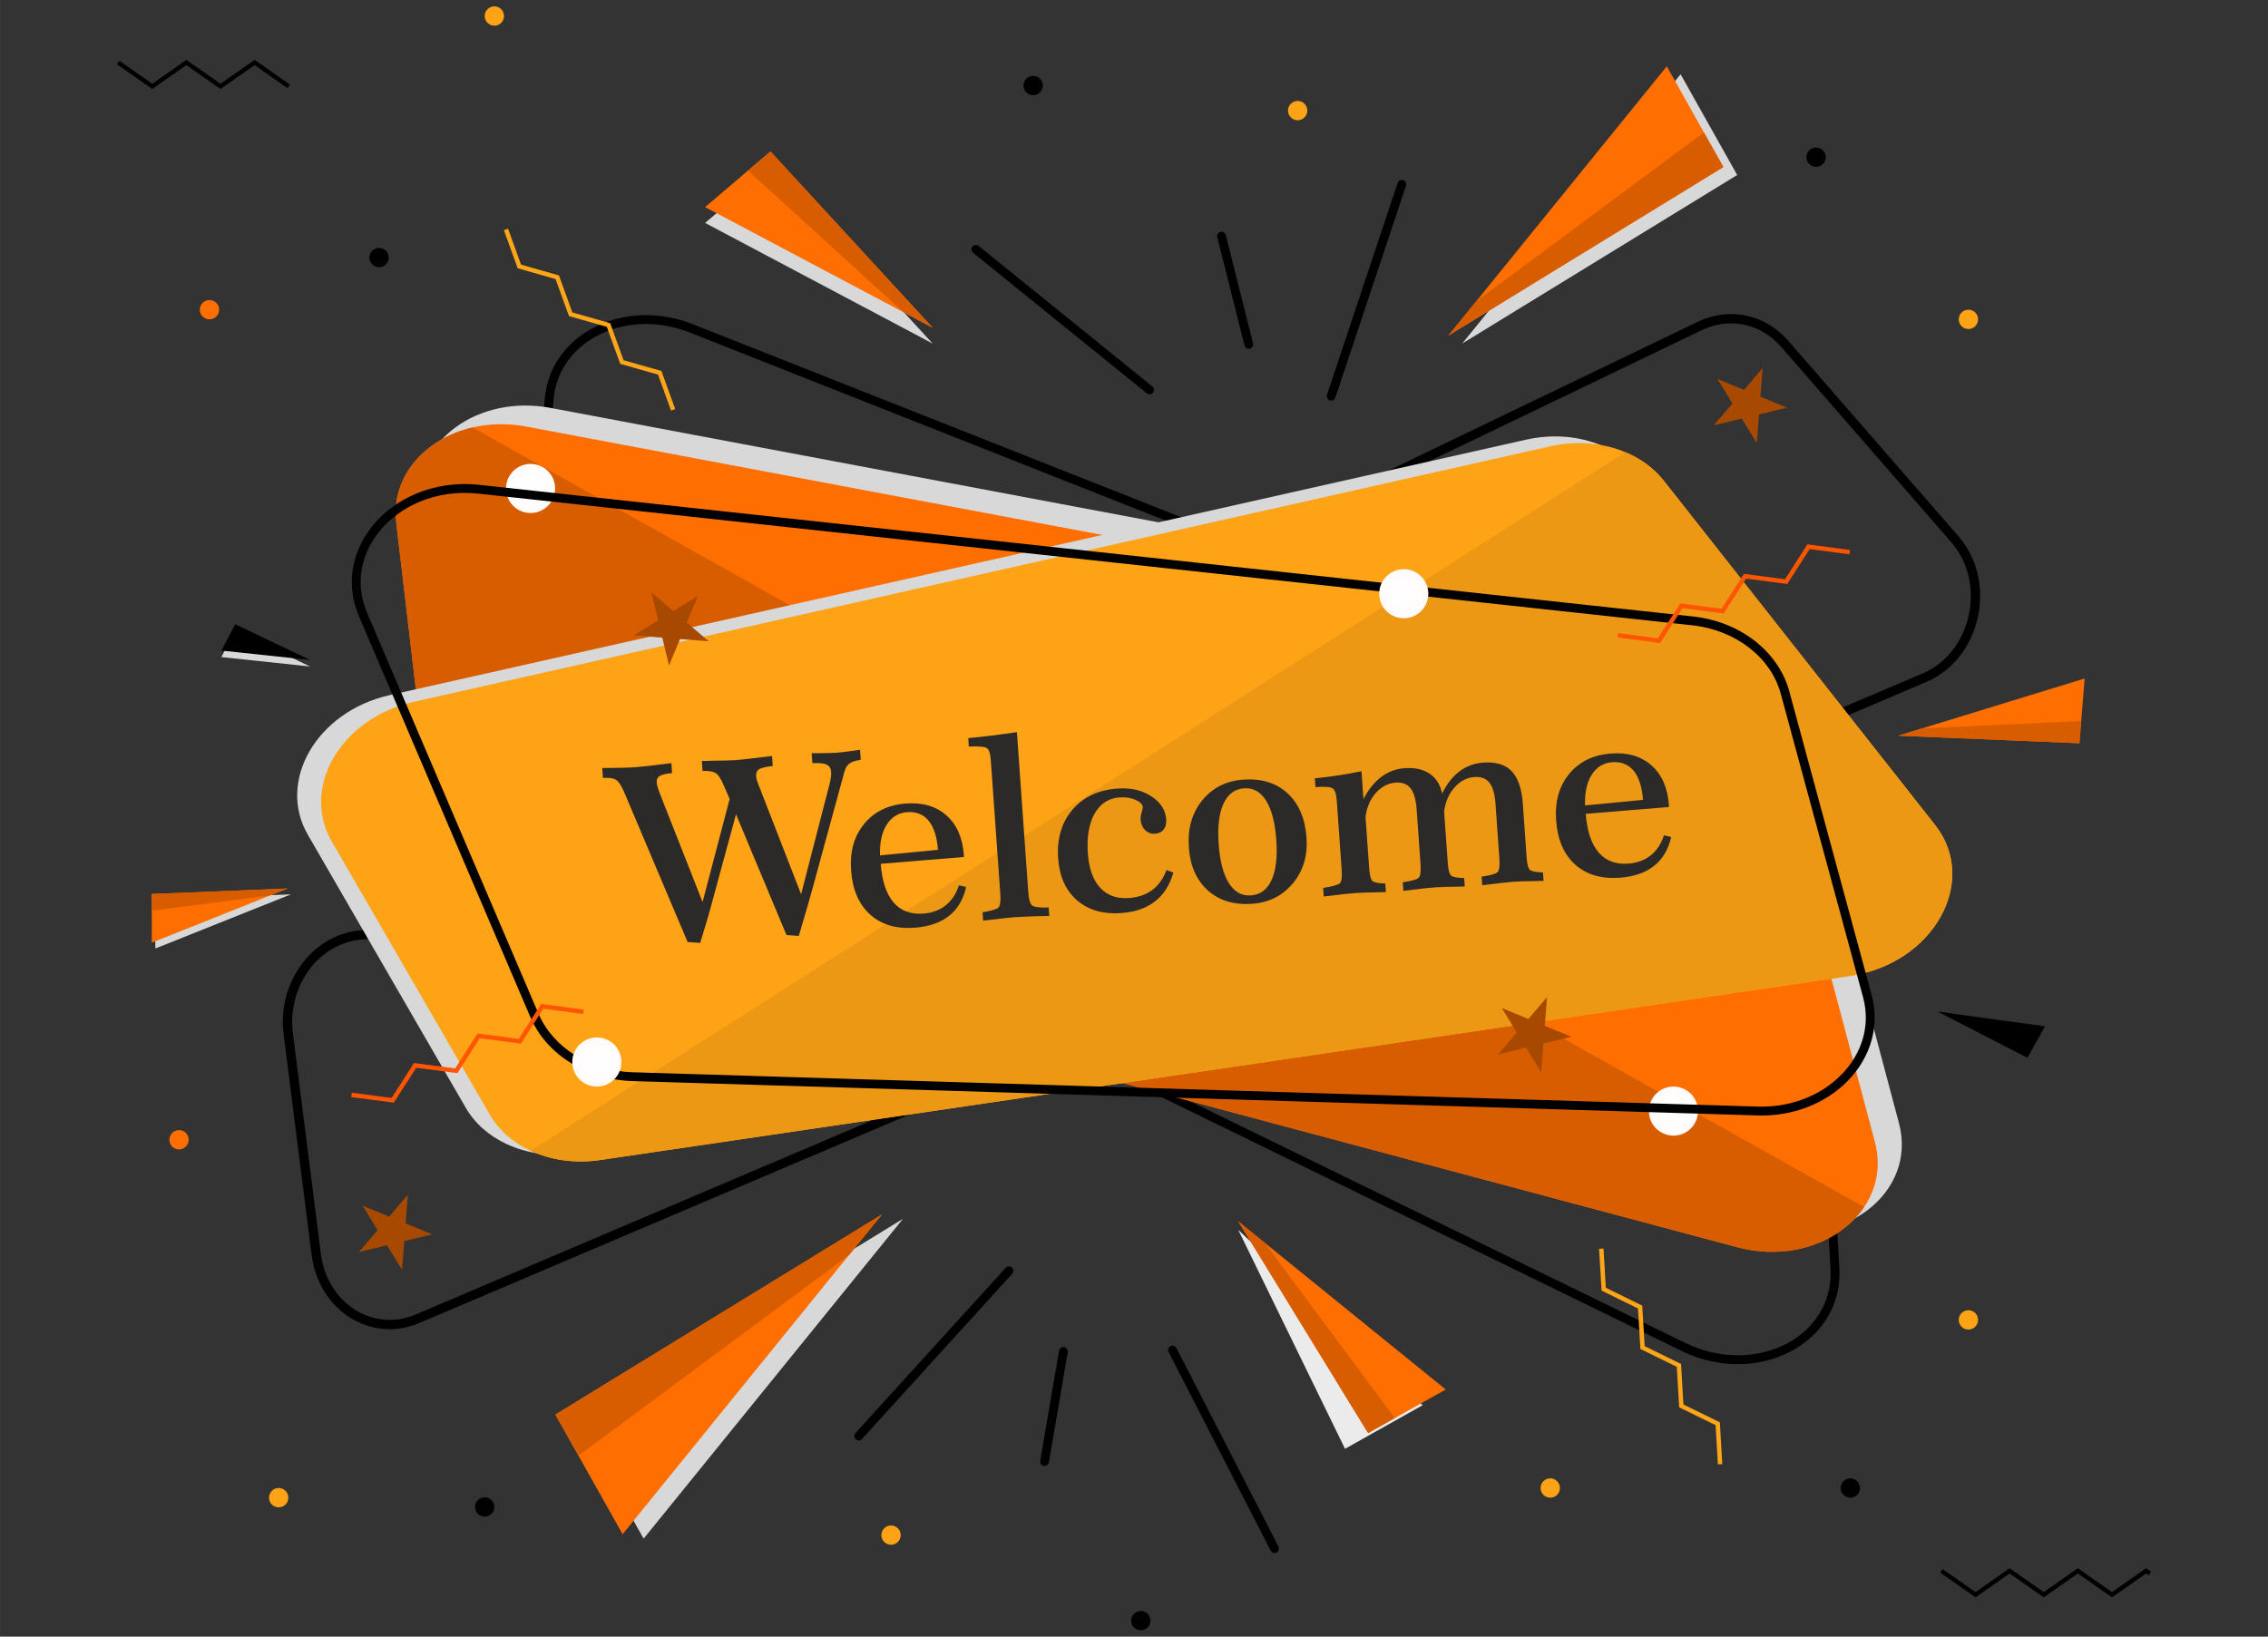 <?xml version="1.0" encoding="UTF-8"?>
<!DOCTYPE svg PUBLIC "-//W3C//DTD SVG 1.1//EN" "http://www.w3.org/Graphics/SVG/1.1/DTD/svg11.dtd">
<!-- Creator: CorelDRAW 2021 (64-Bit) -->
<svg xmlns="http://www.w3.org/2000/svg" xml:space="preserve" width="38.705mm" height="27.939mm" version="1.1" style="shape-rendering:geometricPrecision; text-rendering:geometricPrecision; image-rendering:optimizeQuality; fill-rule:evenodd; clip-rule:evenodd"
viewBox="0 0 873.11 630.26"
 xmlns:xlink="http://www.w3.org/1999/xlink"
 xmlns:xodm="http://www.corel.com/coreldraw/odm/2003">
 <rect x="0" y="0" width="873.11" height="630.26" fill="#333333" stroke="none"/>
 <defs>
  <style type="text/css">
   <![CDATA[
    .str0 {stroke:black;stroke-width:16.35;stroke-miterlimit:10}
    .str1 {stroke:black;stroke-width:17.23;stroke-miterlimit:10}
    .fil0 {fill:none}
    .fil4 {fill:none;fill-rule:nonzero}
    .fil17 {fill:#2B2A29;fill-rule:nonzero}
    .fil1 {fill:black;fill-rule:nonzero}
    .fil6 {fill:#D85D00;fill-rule:nonzero}
    .fil5 {fill:#D8D8D8;fill-rule:nonzero}
    .fil12 {fill:#EBEBEB;fill-rule:nonzero}
    .fil9 {fill:#ED9814;fill-rule:nonzero}
    .fil2 {fill:#FF6E00;fill-rule:nonzero}
    .fil3 {fill:#FFA316;fill-rule:nonzero}
    .fil13 {fill:black;fill-rule:nonzero}
    .fil16 {fill:#A84900;fill-rule:nonzero}
    .fil14 {fill:#FF5400;fill-rule:nonzero}
    .fil15 {fill:#FFA518;fill-rule:nonzero}
    .fil7 {fill:url(#id0);fill-rule:nonzero}
    .fil10 {fill:url(#id1);fill-rule:nonzero}
    .fil8 {fill:url(#id2);fill-rule:nonzero}
    .fil11 {fill:url(#id3);fill-rule:nonzero}
   ]]>
  </style>
  <radialGradient id="id0" gradientUnits="userSpaceOnUse" gradientTransform="matrix(1 -0 -0 1 0 0)" cx="204.25" cy="188.1" r="48" fx="204.25" fy="188.1">
   <stop offset="0" style="stop-opacity:1; stop-color:white"/>
   <stop offset="0.659" style="stop-opacity:1; stop-color:#FFF2F0"/>
   <stop offset="1" style="stop-opacity:1; stop-color:#FFE6E2"/>
  </radialGradient>
  <radialGradient id="id1" gradientUnits="userSpaceOnUse" gradientTransform="matrix(1 -0 -0 1 0 0)" xlink:href="#id0" cx="229.77" cy="408.96" r="48" fx="229.77" fy="408.96">
  </radialGradient>
  <radialGradient id="id2" gradientUnits="userSpaceOnUse" gradientTransform="matrix(1 -0 -0 1 0 0)" xlink:href="#id0" cx="644.23" cy="427.87" r="48" fx="644.23" fy="427.87">
  </radialGradient>
  <radialGradient id="id3" gradientUnits="userSpaceOnUse" gradientTransform="matrix(1 -0 -0 1 0 0)" xlink:href="#id0" cx="540.41" cy="228.63" r="48" fx="540.41" fy="228.63">
  </radialGradient>
 </defs>
 <g id="Layer_x0020_1">
  <rect class="fil0" x="-0" y="0" width="873.11" height="630.26"/>
  <polygon class="fil1" points="45.96,23.4 58.6,32.25 71.74,23.06 84.87,32.25 98.01,23.06 111.62,32.58 110.68,33.94 98.01,25.08 84.87,34.27 71.74,25.08 58.6,34.27 45.02,24.76 "/>
  <polygon class="fil1" points="747.87,604.25 760.52,613.11 773.65,603.91 786.78,613.11 799.92,603.91 813.05,613.11 826.19,603.91 828.09,605.24 827.14,606.6 826.19,605.93 813.05,615.13 799.92,605.93 786.78,615.13 773.65,605.93 760.52,615.13 746.92,605.6 "/>
  <path class="fil1" d="M149.65 99.18c0,2.06 -1.67,3.72 -3.72,3.72 -2.06,0 -3.72,-1.67 -3.72,-3.72 0,-2.06 1.67,-3.72 3.72,-3.72 2.06,0 3.72,1.67 3.72,3.72z"/>
  <path class="fil1" d="M702.86 60.53c0,2.06 -1.67,3.72 -3.72,3.72 -2.06,0 -3.72,-1.67 -3.72,-3.72 0,-2.06 1.67,-3.72 3.72,-3.72 2.06,0 3.72,1.67 3.72,3.72z"/>
  <path class="fil1" d="M442.9 624.09c0,2.06 -1.67,3.72 -3.72,3.72 -2.06,0 -3.72,-1.67 -3.72,-3.72 0,-2.06 1.67,-3.72 3.72,-3.72 2.06,0 3.72,1.67 3.72,3.72z"/>
  <path class="fil2" d="M72.63 438.92c0,2.06 -1.67,3.72 -3.72,3.72 -2.06,0 -3.72,-1.67 -3.72,-3.72 0,-2.06 1.67,-3.72 3.72,-3.72 2.06,0 3.72,1.67 3.72,3.72z"/>
  <path class="fil2" d="M84.36 119.26c0,2.06 -1.67,3.72 -3.72,3.72 -2.06,0 -3.72,-1.67 -3.72,-3.72 0,-2.06 1.67,-3.72 3.72,-3.72 2.06,0 3.72,1.67 3.72,3.72z"/>
  <path class="fil3" d="M346.74 591.16c0,2.06 -1.67,3.72 -3.72,3.72 -2.06,0 -3.72,-1.67 -3.72,-3.72 0,-2.06 1.67,-3.72 3.72,-3.72 2.06,0 3.72,1.66 3.72,3.72z"/>
  <path class="fil3" d="M111 576.74c0,2.06 -1.67,3.72 -3.72,3.72 -2.06,0 -3.72,-1.67 -3.72,-3.72 0,-2.06 1.67,-3.72 3.72,-3.72 2.06,0 3.72,1.67 3.72,3.72z"/>
  <path class="fil3" d="M600.53 573.02c0,2.06 -1.67,3.72 -3.72,3.72 -2.06,0 -3.72,-1.67 -3.72,-3.72 0,-2.06 1.67,-3.72 3.72,-3.72 2.06,0 3.72,1.67 3.72,3.72z"/>
  <path class="fil3" d="M761.5 508.28c0,2.06 -1.67,3.72 -3.72,3.72 -2.06,0 -3.72,-1.67 -3.72,-3.72 0,-2.06 1.67,-3.72 3.72,-3.72 2.06,0 3.72,1.67 3.72,3.72z"/>
  <path class="fil3" d="M194.03 6.17c0,2.06 -1.67,3.72 -3.72,3.72 -2.06,0 -3.72,-1.67 -3.72,-3.72 0,-2.06 1.67,-3.72 3.72,-3.72 2.06,0 3.72,1.67 3.72,3.72z"/>
  <path class="fil3" d="M761.5 122.98c0,2.06 -1.67,3.72 -3.72,3.72 -2.06,0 -3.72,-1.67 -3.72,-3.72 0,-2.06 1.67,-3.72 3.72,-3.72 2.06,0 3.72,1.67 3.72,3.72z"/>
  <path class="fil3" d="M503.28 42.59c0,2.06 -1.67,3.72 -3.72,3.72 -2.06,0 -3.72,-1.67 -3.72,-3.72 0,-2.06 1.67,-3.72 3.72,-3.72 2.06,0 3.72,1.67 3.72,3.72z"/>
  <path class="fil1" d="M401.45 32.94c0,2.06 -1.67,3.72 -3.72,3.72 -2.06,0 -3.72,-1.67 -3.72,-3.72 0,-2.06 1.67,-3.72 3.72,-3.72 2.06,0 3.72,1.67 3.72,3.72z"/>
  <path class="fil1" d="M716.04 573.02c0,2.06 -1.67,3.72 -3.72,3.72 -2.06,0 -3.72,-1.67 -3.72,-3.72 0,-2.06 1.67,-3.72 3.72,-3.72 2.06,0 3.72,1.67 3.72,3.72z"/>
  <path class="fil1" d="M190.31 580.32c0,2.06 -1.67,3.72 -3.72,3.72 -2.06,0 -3.72,-1.67 -3.72,-3.72 0,-2.06 1.67,-3.72 3.72,-3.72 2.06,0 3.72,1.67 3.72,3.72z"/>
  <path class="fil1" d="M647.38 520.24l-422.46 -206.22 1.5 -3.06 422.41 206.22c7.57,3.67 15.38,5.08 22.67,4.66 6.72,-0.38 12.98,-2.31 18.25,-5.5 5.22,-3.2 9.41,-7.62 12.04,-12.98 2.16,-4.37 3.2,-9.41 2.92,-14.91l1.69 -0.09 -1.7 0.09 -9.74 -167.56 3.4 -0.19 9.74 167.56 -0 0c0.33,6.11 -0.85,11.71 -3.25,16.6 -2.91,5.93 -7.57,10.82 -13.31,14.34 -5.74,3.48 -12.56,5.64 -19.84,6.07 -7.85,0.42 -16.23,-1.08 -24.32,-5.03z"/>
  <path class="fil4 str0" d="M225.67 312.52c-15.72,-7.67 -25.33,-22.84 -24.09,-38.03"/>
  <path class="fil1" d="M209.71 153.68c0.28,-3.4 1.04,-6.59 2.21,-9.56 2.98,-7.54 8.63,-13.57 15.81,-17.53 7.13,-3.92 15.77,-5.8 24.79,-5.06 4.72,0.38 9.54,1.48 14.3,3.36l402.88 159.29 -1.25 3.17 -402.88 -159.29c-4.45,-1.76 -8.94,-2.78 -13.32,-3.14 -8.36,-0.68 -16.33,1.04 -22.89,4.65 -6.5,3.58 -11.6,9.01 -14.28,15.8 -1.05,2.66 -1.73,5.53 -1.98,8.57l-9.82 120.67 -3.4 -0.27 9.82 -120.67z"/>
  <path class="fil4 str0" d="M669.08 285.78c15.82,6.25 26.72,20.09 27.58,35.03"/>
  <polygon class="fil1" points="167.25,359.7 139.16,361.84 138.89,358.26 166.98,356.12 "/>
  <path class="fil1" d="M139.16 361.84c-0.49,0.04 -0.91,0.08 -1.27,0.12 -7.59,0.96 -14.23,5.26 -18.81,11.41 -4.62,6.2 -7.15,14.28 -6.51,22.75 0.05,0.63 0.1,1.2 0.17,1.7l10.77 84.93c0.39,3.11 1.19,6.02 2.32,8.68 2.43,5.7 6.39,10.24 11.18,13.16 4.77,2.91 10.36,4.22 16.08,3.5 2.3,-0.29 4.63,-0.92 6.95,-1.9l580.12 -246.86c2.8,-1.19 5.33,-2.8 7.54,-4.73 5.19,-4.51 8.67,-10.75 10.17,-17.47 1.5,-6.73 1.03,-13.94 -1.71,-20.37 -1.2,-2.82 -2.85,-5.5 -4.96,-7.93l-65.55 -75.31c-3.9,-4.48 -8.87,-7.36 -14.18,-8.47 -5.31,-1.12 -10.98,-0.48 -16.26,2.06l-0.78 -1.62 0.77 1.62 -477.4 229.71 -1.54 -3.23 477.4 -229.7 -0 -0c6.02,-2.9 12.48,-3.62 18.55,-2.34 6.07,1.27 11.74,4.54 16.16,9.62l65.55 75.3c2.36,2.71 4.2,5.71 5.55,8.88 3.03,7.13 3.57,15.1 1.9,22.54 -1.67,7.46 -5.54,14.39 -11.31,19.41 -2.48,2.16 -5.32,3.97 -8.5,5.32l-580.12 246.86c-2.62,1.11 -5.27,1.82 -7.9,2.16 -6.56,0.83 -12.96,-0.67 -18.4,-3.99 -5.42,-3.3 -9.89,-8.41 -12.61,-14.82 -1.25,-2.95 -2.14,-6.18 -2.58,-9.63l-10.77 -84.93c-0.09,-0.69 -0.15,-1.32 -0.2,-1.88 -0.72,-9.35 2.09,-18.28 7.21,-25.15 5.15,-6.91 12.64,-11.74 21.24,-12.83 0.54,-0.07 1.03,-0.12 1.45,-0.15l0.27 3.58z"/>
  <path class="fil4 str1" d="M177.04 355.21c-3.16,1.52 -6.52,2.43 -9.92,2.69"/>
  <path class="fil5" d="M677.98 473.08l-469.93 -125.53c-17.48,-4.67 -30.27,-17.84 -32.06,-33.01l-14.17 -120.53c-2.81,-23.89 22.06,-42.21 50.14,-36.93l440.71 82.97c17.3,3.26 31.13,14.88 35,29.42l43.39 163.09c7.14,26.84 -21.74,48.89 -53.08,40.52z"/>
  <path class="fil2" d="M717.64 464.82c-9,13.39 -28.44,20.93 -48.94,15.45l-469.95 -125.53c-17.48,-4.67 -30.26,-17.84 -32.05,-33.02l-14.17 -120.52c-2.08,-17.71 11.06,-32.36 29.43,-36.59 6.41,-1.5 13.46,-1.71 20.72,-0.34l440.7 82.96c17.3,3.27 31.13,14.89 35,29.43l43.4 163.08c2.46,9.29 0.63,18 -4.14,25.06z"/>
  <path class="fil6" d="M717.64 464.82c-9,13.39 -28.44,20.93 -48.94,15.45l-469.95 -125.53c-17.48,-4.67 -30.26,-17.84 -32.05,-33.02l-14.17 -120.52c-2.08,-17.71 11.06,-32.36 29.43,-36.59l535.67 300.2z"/>
  <path class="fil7" d="M210.93 181.42c3.69,3.69 3.69,9.68 0,13.37 -3.69,3.69 -9.68,3.69 -13.37,0 -3.69,-3.69 -3.69,-9.68 0,-13.37 3.69,-3.69 9.68,-3.69 13.37,0z"/>
  <path class="fil8" d="M650.92 421.19c3.69,3.69 3.69,9.68 0,13.37 -3.69,3.69 -9.68,3.69 -13.37,0 -3.69,-3.69 -3.69,-9.68 0,-13.37 3.69,-3.69 9.68,-3.69 13.37,0z"/>
  <path class="fil1" d="M514.07 153.09c-0.29,0.89 -1.25,1.37 -2.14,1.08 -0.89,-0.29 -1.37,-1.25 -1.08,-2.14l27.18 -81.56c0.3,-0.89 1.25,-1.37 2.15,-1.08 0.89,0.3 1.37,1.25 1.08,2.15l-27.18 81.56z"/>
  <path class="fil1" d="M443.61 148.8c0.73,0.59 0.84,1.66 0.25,2.4 -0.59,0.73 -1.66,0.85 -2.4,0.25l-66.83 -54.08c-0.73,-0.59 -0.85,-1.66 -0.25,-2.4 0.59,-0.73 1.66,-0.85 2.4,-0.25l66.83 54.08z"/>
  <path class="fil1" d="M482.39 132.2c0.23,0.91 -0.33,1.84 -1.24,2.06 -0.91,0.23 -1.84,-0.33 -2.06,-1.24l-10.49 -41.69c-0.23,-0.91 0.33,-1.84 1.24,-2.06 0.91,-0.23 1.84,0.32 2.06,1.24l10.49 41.69z"/>
  <path class="fil1" d="M387.15 488.24c0.63,-0.69 1.71,-0.75 2.4,-0.12 0.69,0.63 0.74,1.71 0.11,2.4l-57.82 63.62c-0.63,0.69 -1.71,0.75 -2.4,0.11 -0.69,-0.63 -0.74,-1.71 -0.11,-2.4l57.82 -63.62z"/>
  <path class="fil1" d="M449.87 520.64c-0.43,-0.83 -0.1,-1.86 0.74,-2.28 0.83,-0.43 1.86,-0.09 2.28,0.74l39.28 76.47c0.42,0.83 0.09,1.86 -0.74,2.28 -0.83,0.43 -1.86,0.09 -2.28,-0.74l-39.28 -76.47z"/>
  <path class="fil1" d="M407.7 520.16c0.16,-0.92 1.04,-1.55 1.96,-1.39 0.92,0.16 1.55,1.04 1.39,1.96l-7.25 42.37c-0.16,0.93 -1.04,1.55 -1.96,1.39 -0.92,-0.16 -1.55,-1.04 -1.39,-1.96l7.25 -42.37z"/>
  <path class="fil5" d="M702.99 373.27l-481.22 70.88c-9.61,1.42 -18.96,0.05 -26.74,-3.58 -6.71,-3.12 -12.23,-7.9 -15.77,-14.04l-60.75 -105.05c-12.04,-20.83 3.54,-47.5 31.42,-53.77l437.53 -98.39c10.21,-2.3 20.44,-1.39 29.02,2.22 5.88,2.43 10.98,6.13 14.76,10.93l104.44 132.56c17.19,21.81 -0.6,53.51 -32.69,58.22z"/>
  <path class="fil3" d="M712.2 375.84l-481.21 70.88c-9.61,1.42 -18.96,0.05 -26.74,-3.57 -6.71,-3.12 -12.24,-7.9 -15.78,-14.04l-60.75 -105.05c-12.04,-20.83 3.54,-47.5 31.42,-53.77l437.53 -98.39c10.21,-2.3 20.44,-1.39 29.02,2.22 5.87,2.43 10.98,6.13 14.76,10.93l104.44 132.56c17.19,21.81 -0.6,53.51 -32.7,58.22z"/>
  <path class="fil9" d="M712.2 375.84l-481.21 70.88c-9.61,1.42 -18.96,0.05 -26.74,-3.57l421.45 -269.02c5.87,2.43 10.98,6.13 14.76,10.93l104.44 132.56c17.19,21.81 -0.6,53.51 -32.7,58.22z"/>
  <path class="fil1" d="M676.54 429.54l-433.02 -13.22c-8.81,-0.27 -17.09,-2.82 -23.93,-7.09 -6.89,-4.3 -12.33,-10.33 -15.41,-17.54l-65.98 -154.33c-2.4,-5.62 -3.17,-11.28 -2.58,-16.69 0.72,-6.58 3.44,-12.78 7.67,-18.04 4.2,-5.23 9.9,-9.54 16.59,-12.4 7.24,-3.09 15.66,-4.5 24.62,-3.52l467.32 50.7c9.01,0.98 17.21,4.33 23.66,9.34 6.51,5.06 11.27,11.8 13.36,19.51l-1.64 0.45 1.64 -0.44 31.68 116.85c0.89,3.27 1.25,6.53 1.16,9.72 -0.25,8.11 -3.52,15.71 -8.93,21.86 -5.37,6.11 -12.87,10.8 -21.62,13.17 -4.55,1.23 -9.45,1.84 -14.58,1.68zm-432.93 -16.62l433.02 13.22c4.77,0.15 9.35,-0.42 13.61,-1.57 8.08,-2.19 15,-6.51 19.94,-12.13 4.91,-5.57 7.87,-12.42 8.09,-19.7 0.09,-2.85 -0.25,-5.79 -1.05,-8.75l-31.68 -116.84 -0 0c-1.9,-6.99 -6.23,-13.11 -12.15,-17.71 -5.98,-4.64 -13.57,-7.74 -21.94,-8.65l-467.32 -50.7c-8.36,-0.9 -16.19,0.39 -22.93,3.27 -6.17,2.64 -11.42,6.61 -15.27,11.4 -3.83,4.76 -6.29,10.35 -6.93,16.27 -0.53,4.85 0.17,9.94 2.33,15l65.97 154.33c2.8,6.55 7.77,12.05 14.08,15.99 6.35,3.96 14.04,6.33 22.23,6.58z"/>
  <path class="fil10" d="M236.45 402.28c3.69,3.69 3.69,9.68 0,13.37 -3.69,3.69 -9.68,3.69 -13.37,0 -3.69,-3.69 -3.69,-9.68 0,-13.37 3.69,-3.69 9.68,-3.69 13.37,0z"/>
  <path class="fil11" d="M547.09 221.95c3.69,3.69 3.69,9.68 0,13.37 -3.69,3.69 -9.68,3.69 -13.37,0 -3.69,-3.69 -3.69,-9.68 0,-13.37 3.69,-3.69 9.68,-3.69 13.37,0z"/>
  <polygon class="fil5" points="668.77,67.39 562.89,132.31 573.61,119.11 646.98,28.6 661.28,54.06 "/>
  <polygon class="fil2" points="663.46,64.32 557.58,129.24 568.29,116.04 641.67,25.53 655.96,50.99 "/>
  <polygon class="fil6" points="663.46,64.32 557.58,129.24 568.29,116.04 655.96,50.99 "/>
  <polygon class="fil5" points="221.89,546.45 347.64,469.34 334.92,485.02 247.77,592.52 230.79,562.28 "/>
  <polygon class="fil2" points="213.8,544.75 339.55,467.65 326.82,483.33 239.68,590.82 222.7,560.59 "/>
  <polygon class="fil6" points="213.8,544.75 339.55,467.65 326.82,483.33 222.7,560.59 "/>
  <polygon class="fil5" points="59.75,346.52 112.04,344.4 105.38,347.05 59.79,365.26 59.76,352.96 "/>
  <polygon class="fil2" points="58.4,344.27 110.69,342.16 104.04,344.81 58.44,363.02 58.42,350.72 "/>
  <polygon class="fil6" points="58.4,344.27 110.69,342.16 104.04,344.81 58.42,350.72 "/>
  <polygon class="fil12" points="517.79,557.92 476.68,473.59 547.67,541.14 528.06,552.15 "/>
  <polygon class="fil2" points="526.68,551.87 476.68,470.32 486.85,478.57 556.56,535.08 536.95,546.09 "/>
  <polygon class="fil6" points="526.68,551.87 476.68,470.32 486.85,478.57 536.95,546.09 "/>
  <polygon class="fil1" points="780.48,407.3 746.07,389.57 751.32,390.29 787.3,395.22 782.83,403.15 "/>
  <polygon class="fil13" points="780.48,407.3 746.07,389.57 751.32,390.29 782.83,403.15 "/>
  <polygon class="fil5" points="90.54,242.9 119.39,256.66 115.04,256.2 85.22,253.04 88.71,246.39 "/>
  <polygon class="fil1" points="90.54,240.39 119.39,254.15 115.04,253.69 85.22,250.53 88.71,243.88 "/>
  <polygon class="fil5" points="296.6,64.42 359.05,132.31 347.9,126.39 271.44,85.85 287.95,71.79 "/>
  <polygon class="fil2" points="296.6,58.32 359.05,126.21 347.9,120.29 271.44,79.75 287.95,65.69 "/>
  <polygon class="fil6" points="296.6,58.32 359.05,126.21 347.9,120.29 287.95,65.69 "/>
  <polygon class="fil2" points="800.53,286.22 730.76,283.31 739.9,280.51 802.53,261.28 801.22,277.64 "/>
  <polygon class="fil6" points="800.53,286.22 730.76,283.31 739.9,280.51 801.22,277.64 "/>
  <polygon class="fil14" points="224.47,390.47 209.17,388.45 200.54,401.9 184.7,399.81 176.07,413.26 160.23,411.18 151.59,424.63 135.21,422.48 135.43,420.79 150.74,422.81 159.38,409.35 175.22,411.44 183.85,397.99 199.69,400.07 208.32,386.62 224.69,388.78 "/>
  <polygon class="fil14" points="711.97,213.47 696.66,211.45 688.04,224.9 672.2,222.81 663.57,236.27 647.73,234.18 639.09,247.64 622.71,245.48 622.93,243.8 638.24,245.81 646.88,232.35 662.72,234.44 671.35,220.99 687.19,223.07 695.81,209.62 712.19,211.78 "/>
  <polygon class="fil15" points="258.33,158.1 253.33,144.26 238.76,140.12 233.6,125.87 219.04,121.72 213.88,107.47 199.29,103.31 193.98,88.64 195.58,88.06 200.59,101.91 215.18,106.07 220.34,120.32 234.9,124.47 240.06,138.72 254.63,142.86 259.93,157.52 "/>
  <polygon class="fil15" points="661.34,563.9 660.45,548.81 646.43,541.94 645.52,526.35 631.5,519.48 630.58,503.89 616.56,496.99 615.6,480.9 617.3,480.8 618.2,495.91 632.22,502.8 633.14,518.39 647.16,525.26 648.07,540.85 662.09,547.72 663.03,563.8 "/>
  <polygon class="fil16" points="250.77,228.12 259.2,235.31 268.65,229.52 264.41,239.76 272.84,246.96 261.79,246.09 257.55,256.33 254.96,245.55 243.91,244.68 253.36,238.89 "/>
  <polygon class="fil16" points="595.57,383.97 594.71,395.02 604.95,399.25 594.18,401.85 593.32,412.9 587.52,403.45 576.74,406.05 583.93,397.61 578.13,388.17 588.38,392.4 "/>
  <polygon class="fil16" points="678.57,141.7 677.71,152.76 687.95,156.99 677.18,159.58 676.32,170.64 670.52,161.19 659.75,163.78 666.94,155.35 661.14,145.9 671.38,150.14 "/>
  <polygon class="fil16" points="157.01,460.06 156.15,471.1 166.39,475.34 155.62,477.94 154.76,488.98 148.96,479.54 138.18,482.14 145.37,473.7 139.57,464.26 149.82,468.49 "/>
  <path class="fil17" d="M231.84 295.76c2.93,-0.02 5.44,-0.05 7.56,-0.1 2.12,-0.05 3.8,-0.12 5.05,-0.21 2.42,-0.17 6.49,-0.62 12.22,-1.35 0.81,-0.12 1.4,-0.2 1.79,-0.22l0.27 3.83c-2.38,0.23 -3.98,0.6 -4.81,1.14 -0.81,0.52 -1.19,1.35 -1.11,2.47 0.03,0.46 0.16,1.06 0.37,1.79 0.2,0.72 0.52,1.63 0.95,2.73l16.34 41.53 10.42 -39.67 -2.2 -5.11c-1.14,-2.7 -2.22,-4.35 -3.28,-4.95 -1.04,-0.6 -2.7,-0.85 -4.96,-0.75l-0.27 -3.83c1.04,-0.04 2.49,-0.08 4.34,-0.12 4.28,-0.05 7.07,-0.11 8.39,-0.21 2.37,-0.17 6.41,-0.61 12.12,-1.34 0.96,-0.13 1.69,-0.22 2.19,-0.25l0.27 3.83c-2.75,0.32 -4.52,0.75 -5.33,1.32 -0.8,0.55 -1.17,1.45 -1.08,2.71 0.03,0.43 0.15,0.94 0.32,1.52 0.18,0.58 0.5,1.46 0.97,2.61l16.03 41.23 11.07 -42.86c0.18,-0.77 0.32,-1.55 0.41,-2.31 0.09,-0.78 0.11,-1.44 0.07,-1.96 -0.09,-1.34 -0.66,-2.26 -1.7,-2.77 -1.05,-0.51 -2.88,-0.69 -5.51,-0.57l-0.27 -3.83c2.45,-0.01 4.39,-0.04 5.84,-0.06 1.45,-0.02 2.68,-0.06 3.72,-0.14 1.02,-0.07 2.25,-0.21 3.69,-0.39 1.44,-0.18 3.22,-0.42 5.37,-0.74l0.27 3.83c-2.11,0.37 -3.59,0.88 -4.45,1.53 -0.84,0.65 -1.47,1.73 -1.86,3.2l-12.09 44.26c-0.29,1.11 -0.93,3.39 -1.91,6.83 -0.98,3.44 -2.16,7.46 -3.54,12.03l-4.74 -0.34 -19.43 -46.49 -8.97 33c-0.62,2.4 -1.34,4.99 -2.17,7.78 -0.82,2.79 -1.7,5.69 -2.65,8.74l-4.84 -0.33 -24.49 -57.88c-1.1,-2.52 -2.17,-4.08 -3.21,-4.67 -1.06,-0.58 -2.68,-0.79 -4.9,-0.63l-0.27 -3.83z"/>
  <path id="_1" class="fil17" d="M339.05 332.66c0.5,6.61 2.14,11.55 4.91,14.81 2.77,3.25 6.58,4.7 11.4,4.36 3.41,-0.24 6.3,-1.3 8.66,-3.15 2.36,-1.87 4.08,-4.44 5.13,-7.75l2.78 0.64c-1.08,4.8 -3.27,8.52 -6.61,11.14 -3.34,2.64 -7.75,4.16 -13.24,4.55 -7.11,0.51 -12.82,-1.19 -17.15,-5.11 -4.33,-3.92 -6.76,-9.57 -7.29,-17 -0.51,-7.24 1.17,-13.22 5.07,-17.92 3.9,-4.72 9.28,-7.32 16.15,-7.81 6.42,-0.46 11.6,1.09 15.55,4.63 3.97,3.54 6.18,8.63 6.65,15.26l0.05 0.7 -32.06 2.64zm-0.28 -3.26l22.3 -2.14c-0.35,-4.97 -1.53,-8.67 -3.54,-11.15 -2.03,-2.47 -4.76,-3.6 -8.24,-3.35 -3.41,0.24 -6.06,1.85 -7.93,4.8 -1.88,2.94 -2.74,6.89 -2.59,11.84z"/>
  <path id="_2" class="fil17" d="M381.39 292.38c-0.16,-2.23 -0.63,-3.65 -1.41,-4.25 -0.78,-0.59 -3.13,-0.79 -7.04,-0.64l-0.18 -3.25c2.53,-0.23 5.26,-0.53 8.18,-0.88 2.94,-0.34 6.44,-0.83 10.54,-1.42l4.37 61.54c0.21,2.99 0.76,4.76 1.63,5.31 0.88,0.55 2.95,0.77 6.23,0.67l0.23 3.26c-3.78,0.07 -6.62,0.16 -8.55,0.24 -1.94,0.07 -3.48,0.15 -4.63,0.23 -0.91,0.07 -2.21,0.19 -3.9,0.37 -1.69,0.18 -4.49,0.49 -8.38,0.96l-0.23 -3.21c3.37,-0.56 5.41,-1.15 6.1,-1.81 0.69,-0.67 0.94,-2.43 0.74,-5.25l-3.69 -51.86z"/>
  <path id="_3" class="fil17" d="M449.09 335.07l2.61 0.94c-1.35,4.81 -3.71,8.53 -7.08,11.13 -3.37,2.61 -7.69,4.11 -12.99,4.48 -6.97,0.49 -12.63,-1.14 -16.99,-4.91 -4.35,-3.77 -6.78,-9.12 -7.28,-16.08 -0.54,-7.59 1.29,-13.83 5.46,-18.77 4.17,-4.93 9.98,-7.68 17.42,-8.2 5.08,-0.36 9.4,0.63 12.97,2.98 3.58,2.35 5.5,5.31 5.75,8.89 0.12,1.63 -0.21,2.92 -0.98,3.91 -0.75,0.97 -1.87,1.51 -3.35,1.62 -1.46,0.1 -2.73,-0.35 -3.77,-1.37 -1.05,-1.03 -1.63,-2.37 -1.75,-4.02 -0.06,-0.88 0.06,-1.84 0.39,-2.87 0.31,-1.05 0.46,-1.72 0.44,-2.04 -0.07,-0.99 -0.97,-1.91 -2.74,-2.71 -1.75,-0.82 -3.83,-1.14 -6.23,-0.97 -4.2,0.3 -7.38,2.37 -9.57,6.21 -2.19,3.86 -3.06,8.98 -2.61,15.37 0.42,5.83 2,10.23 4.73,13.2 2.74,2.97 6.44,4.3 11.1,3.96 3.52,-0.25 6.51,-1.28 8.94,-3.07 2.43,-1.81 4.26,-4.37 5.5,-7.68z"/>
  <path id="_4" class="fil17" d="M478.92 303.58c-3.59,0.25 -6.23,2.24 -7.93,5.94 -1.7,3.72 -2.31,8.86 -1.85,15.43 0.47,6.64 1.78,11.69 3.92,15.1 2.15,3.43 4.97,5.01 8.5,4.76 3.62,-0.25 6.28,-2.23 7.96,-5.93 1.69,-3.68 2.29,-8.86 1.81,-15.51 -0.47,-6.59 -1.78,-11.62 -3.92,-15.04 -2.14,-3.43 -4.98,-5.01 -8.5,-4.76zm-0.33 -3.35c7.04,-0.5 12.74,1.25 17.08,5.26 4.34,3.99 6.77,9.7 7.3,17.09 0.49,6.91 -1.25,12.78 -5.23,17.58 -3.99,4.79 -9.23,7.43 -15.74,7.89 -6.95,0.49 -12.61,-1.22 -16.99,-5.13 -4.38,-3.93 -6.84,-9.47 -7.34,-16.61 -0.51,-7.2 1.2,-13.23 5.15,-18.09 3.95,-4.85 9.22,-7.52 15.78,-7.99z"/>
  <path id="_5" class="fil17" d="M514.58 308.1c-0.17,-2.43 -0.68,-3.93 -1.54,-4.5 -0.86,-0.57 -3.08,-0.73 -6.63,-0.51l-0.24 -3.36c3.08,-0.31 6.13,-0.69 9.11,-1.14 2.99,-0.45 5.95,-0.98 8.85,-1.59l0.76 10.73c1.88,-3.66 4.16,-6.51 6.83,-8.52 2.67,-2.02 5.68,-3.15 9.03,-3.39 3.91,-0.28 7.11,0.43 9.63,2.13 2.5,1.7 4.1,4.25 4.78,7.64 1.84,-3.73 4.09,-6.58 6.73,-8.57 2.64,-1.99 5.69,-3.1 9.13,-3.35 4.82,-0.34 8.45,0.77 10.92,3.3 2.45,2.56 3.89,6.71 4.3,12.47l1.48 20.85c0.19,2.68 0.64,4.29 1.37,4.8 0.73,0.51 2.37,0.79 4.92,0.87l0.23 3.26c-3.52,0.06 -6.07,0.11 -7.66,0.16 -1.61,0.05 -2.84,0.1 -3.72,0.17 -1.12,0.08 -2.59,0.21 -4.4,0.41 -1.8,0.19 -4.42,0.51 -7.85,0.94l-0.23 -3.3c3.35,-0.5 5.38,-1.06 6.09,-1.7 0.71,-0.65 0.96,-2.41 0.75,-5.32l-1.5 -21.18c-0.26,-3.67 -1.04,-6.33 -2.34,-7.99 -1.29,-1.64 -3.21,-2.37 -5.74,-2.19 -2.91,0.21 -5.46,1.53 -7.64,3.98 -2.19,2.43 -3.53,5.52 -4.06,9.26l1.42 20c0.19,2.68 0.66,4.29 1.41,4.81 0.74,0.53 2.37,0.81 4.89,0.86l0.23 3.26c-3.3,0.04 -5.77,0.09 -7.44,0.14 -1.65,0.05 -2.97,0.11 -3.95,0.18 -1.12,0.08 -2.59,0.21 -4.4,0.41 -1.8,0.19 -4.42,0.51 -7.85,0.94l-0.23 -3.3c3.35,-0.5 5.38,-1.06 6.09,-1.7 0.71,-0.65 0.96,-2.41 0.75,-5.32l-1.5 -21.18c-0.26,-3.67 -1.05,-6.33 -2.34,-7.99 -1.29,-1.64 -3.21,-2.37 -5.74,-2.19 -2.9,0.21 -5.44,1.54 -7.63,3.99 -2.17,2.47 -3.5,5.53 -3.96,9.24l1.39 19.54c0.21,2.94 0.65,4.65 1.35,5.18 0.7,0.55 2.33,0.83 4.87,0.91l0.23 3.3c-3.86,0.08 -6.56,0.14 -8.1,0.19 -1.54,0.05 -2.73,0.1 -3.56,0.16 -1.07,0.08 -2.51,0.21 -4.32,0.4 -1.8,0.19 -4.45,0.51 -7.95,0.95l-0.23 -3.3c3.66,-0.58 5.82,-1.18 6.47,-1.84 0.64,-0.65 0.86,-2.39 0.66,-5.2l-1.9 -26.79z"/>
  <path id="_6" class="fil17" d="M610.47 313.42c0.5,6.61 2.14,11.55 4.91,14.8 2.77,3.26 6.58,4.7 11.4,4.36 3.41,-0.24 6.3,-1.3 8.66,-3.15 2.36,-1.87 4.08,-4.45 5.13,-7.75l2.78 0.64c-1.08,4.8 -3.27,8.52 -6.61,11.14 -3.34,2.65 -7.75,4.16 -13.24,4.55 -7.11,0.5 -12.82,-1.2 -17.15,-5.11 -4.33,-3.91 -6.76,-9.57 -7.29,-17 -0.51,-7.24 1.17,-13.21 5.07,-17.92 3.9,-4.72 9.28,-7.32 16.15,-7.81 6.42,-0.46 11.6,1.09 15.55,4.63 3.97,3.54 6.18,8.63 6.65,15.26l0.05 0.7 -32.06 2.64zm-0.28 -3.26l22.3 -2.14c-0.35,-4.97 -1.53,-8.67 -3.54,-11.15 -2.03,-2.47 -4.76,-3.59 -8.24,-3.35 -3.41,0.24 -6.06,1.84 -7.93,4.8 -1.88,2.94 -2.74,6.89 -2.59,11.84z"/>
 </g>
</svg>
